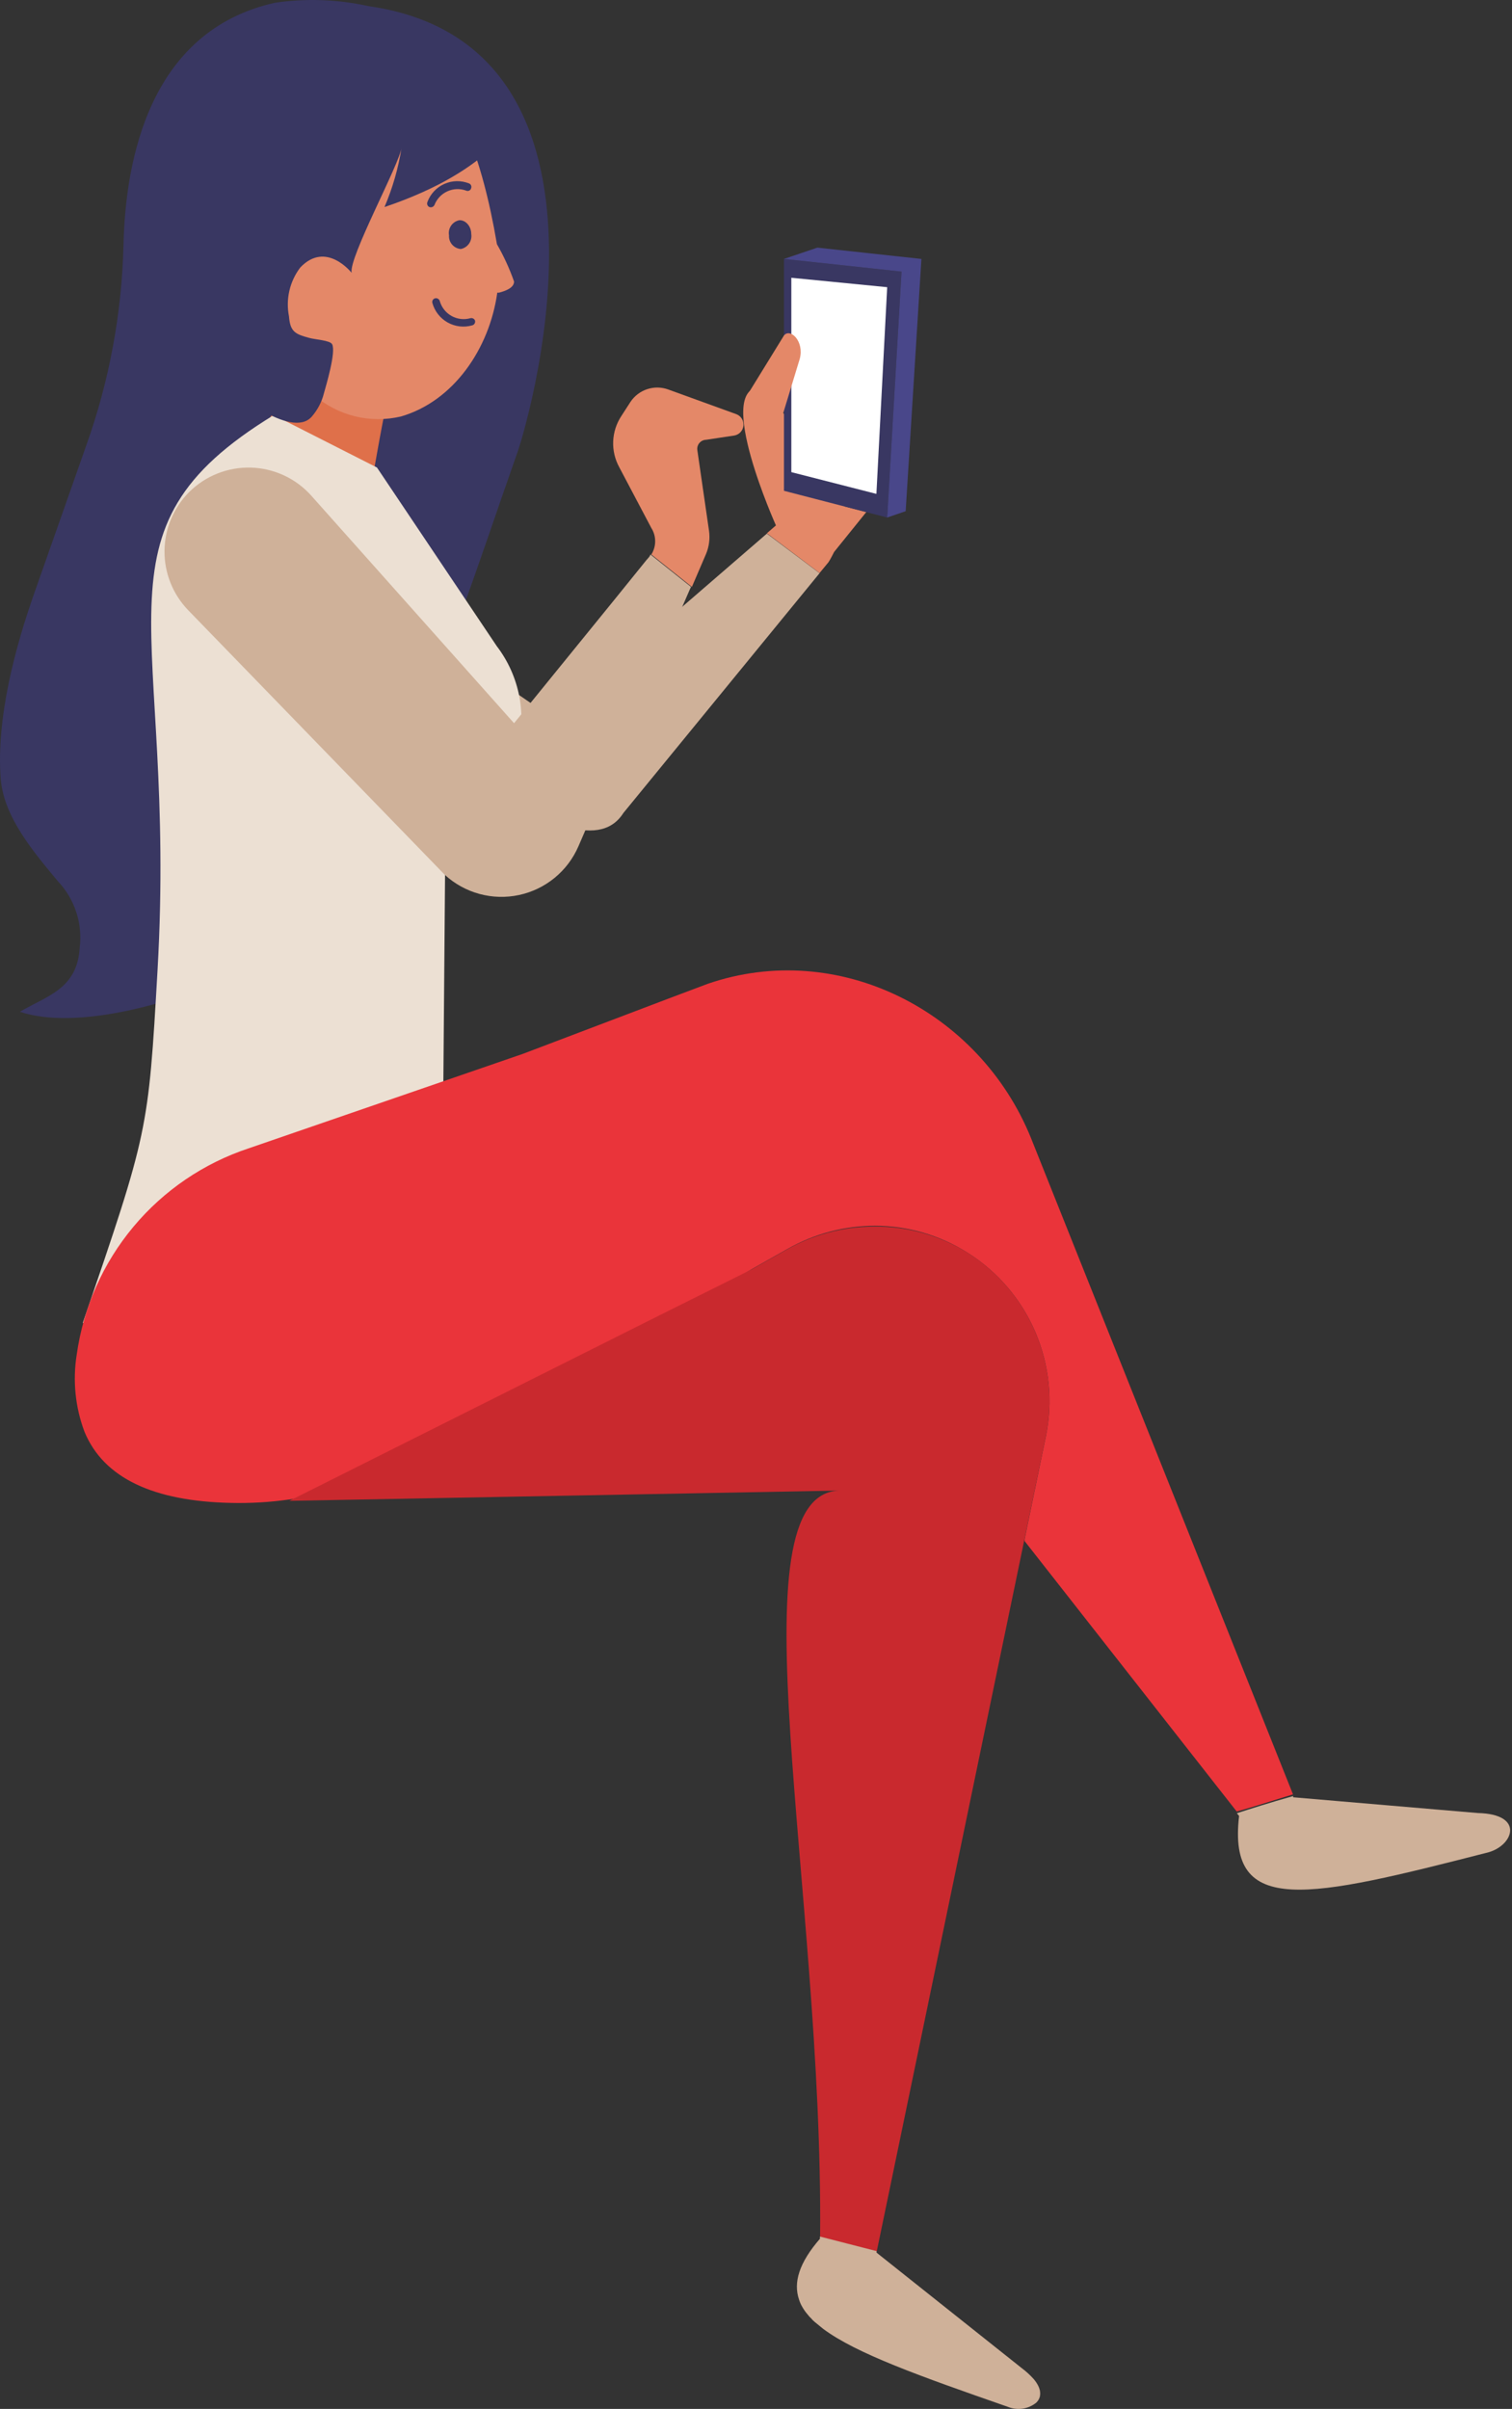 <svg width="314" height="500" viewBox="0 0 314 500" fill="none" xmlns="http://www.w3.org/2000/svg">
<rect x="0" y="0" width="314" height="500" fill="#333333" stroke="none"/>
<path d="M76.577 1.281C70.182 -0.14 63.581 -0.381 57.099 0.57C31.151 6.364 26.032 32.987 25.641 50.973C25.29 65.11 22.686 79.101 17.928 92.418L7.265 122.703C3.106 134.433 -0.84 149.219 0.156 161.802C0.866 169.729 7.051 176.909 11.957 182.845C13.716 184.683 15.041 186.892 15.835 189.309C16.628 191.726 16.87 194.291 16.542 196.814C16.009 205.274 9.753 206.696 4.137 210.001C15.973 213.982 36.127 208.082 47.324 202.892C62.892 195.783 73.449 175.914 81.127 161.34C92.217 140.013 99.326 116.909 107.288 94.373C108.568 91.281 134.089 9.492 76.577 1.281Z" fill="#393762"/>
<path d="M52.051 92.205C58.038 85.179 61.756 76.504 62.715 67.324L83.26 72.513C80.843 76.992 76.151 106.672 76.151 106.672C76.151 106.672 56.494 98.355 52.051 92.205Z" fill="#DF704A"/>
<path d="M44.338 141.044L104.231 167.134C110.807 168.129 123.994 177.335 129.468 168.734L170.203 118.971L159.255 110.76L114.824 149.148L112.62 147.584L51.696 105.641C51.173 105.249 50.551 105.008 49.9 104.946C49.249 104.884 48.593 105.003 48.005 105.289C47.417 105.576 46.919 106.019 46.567 106.571C46.215 107.122 46.022 107.76 46.009 108.414L44.338 141.044Z" fill="#CFB199"/>
<path d="M161.139 109.054L159.255 110.689L170.203 118.935L172.051 116.696C172.513 115.985 172.869 115.238 173.224 114.563L179.907 106.281L175.357 105.108C174.859 94.658 164.907 88.224 164.907 88.224L157.798 80.369C148.414 80.724 161.139 109.054 161.139 109.054Z" fill="#E48868"/>
<path d="M162.809 53.745L187.229 56.376L184.243 107.418L162.809 101.873V53.745Z" fill="#393762"/>
<path d="M184.243 107.418L188.082 106.103L191.352 53.745L169.741 51.4L162.809 53.745L187.229 56.376L184.243 107.418Z" fill="#49478A"/>
<path d="M164.338 97.999V57.655L184.243 59.61L182.004 102.513L164.338 97.999Z" fill="white"/>
<path d="M154.99 82.324L162.809 69.634C164.089 68.034 167.075 70.807 166.08 74.504L162.525 86.162L154.99 82.324Z" fill="#E48868"/>
<path d="M78.284 97.039L103.165 134.113C105.507 137.172 107.106 140.734 107.836 144.517C108.567 148.299 108.409 152.2 107.375 155.912C106.341 159.623 104.46 163.044 101.879 165.904C99.298 168.764 96.088 170.986 92.501 172.395L91.826 254.575C91.826 254.575 17.182 274.764 17.182 274.622C30.795 234.883 30.795 234.883 32.715 201.399C36.838 129.385 17.182 110.369 56.85 86.162L78.284 97.039Z" fill="#ECE0D3"/>
<path d="M268.52 372.442C263.651 373.935 259.492 375.285 256.826 375.996L212.786 319.871V319.48L217.193 298.153C218.689 290.907 217.939 283.377 215.043 276.568C212.146 269.76 207.242 263.997 200.985 260.049C195.206 256.372 188.497 254.424 181.648 254.433C175.278 254.447 169.02 256.113 163.485 259.267L156.376 263.283L137.324 274.267L91.435 300.57C81.779 306.133 71.13 309.755 60.084 311.233C56.035 311.809 51.945 312.046 47.857 311.944C32.039 311.589 21.554 306.897 17.537 297.158C15.621 292.043 15.07 286.519 15.938 281.127C17.312 271.368 21.389 262.188 27.708 254.625C34.027 247.062 42.336 241.418 51.696 238.331L108.568 218.745L139.208 207.122L146.956 204.207C174.006 194.895 203.366 209.752 214.101 236.198L268.52 372.442Z" fill="#EA343A"/>
<path d="M170.309 464.681C166.08 469.693 164.764 473.71 165.973 477.3C164.729 473.745 166.08 469.764 170.309 464.681Z" fill="url(#paint0_linear_4_27)"/>
<path d="M214.634 493.757C216.447 495.89 216.34 497.596 215.274 498.698C216.305 497.596 216.411 495.819 214.634 493.757Z" fill="#CFB199"/>
<path d="M217.122 298.437L182.075 467.311C177.738 466.21 173.757 465.214 170.309 464.29C171.02 392.169 151.755 309.812 174.397 309.385L60.084 311.518L137.004 272.987L156.198 263.425L163.307 259.409C168.842 256.255 175.1 254.589 181.471 254.575C188.366 254.489 195.14 256.39 200.985 260.049C207.282 264.025 212.207 269.839 215.093 276.704C217.979 283.57 218.687 291.156 217.122 298.437Z" fill="#C9292E"/>
<path d="M51.696 67.715C55.217 73.275 59.779 78.103 65.132 81.933C67.574 84.077 70.494 85.605 73.648 86.391C76.801 87.176 80.097 87.195 83.26 86.447C94.172 83.283 101.637 72.407 103.272 60.748H103.627C104.978 60.392 106.755 59.753 106.755 58.437C105.811 55.751 104.622 53.157 103.2 50.689C96.838 13.189 83.402 7.359 68.971 10.238C59.836 12.051 54.077 22.573 50.878 30.392C47.105 39.132 46.052 48.806 47.857 58.153C48.602 61.53 49.899 64.76 51.696 67.715Z" fill="#E48868"/>
<path d="M93.248 48.84C93.199 49.542 93.429 50.235 93.888 50.767C94.348 51.3 94.999 51.629 95.701 51.684C96.39 51.546 97 51.147 97.403 50.572C97.807 49.996 97.974 49.287 97.869 48.592C97.869 46.921 96.66 45.641 95.381 45.712C94.686 45.85 94.073 46.255 93.675 46.84C93.276 47.425 93.123 48.144 93.248 48.84Z" fill="#393762"/>
<path d="M89.16 42.975C88.97 42.883 88.822 42.72 88.749 42.521C88.676 42.322 88.683 42.103 88.769 41.909C89.076 41.084 89.545 40.328 90.148 39.687C90.751 39.045 91.476 38.531 92.281 38.173C93.085 37.815 93.953 37.622 94.833 37.604C95.713 37.587 96.588 37.745 97.407 38.07C97.503 38.109 97.591 38.167 97.664 38.24C97.738 38.313 97.796 38.4 97.836 38.496C97.876 38.592 97.896 38.695 97.895 38.799C97.895 38.903 97.874 39.005 97.833 39.101C97.802 39.204 97.75 39.298 97.679 39.379C97.609 39.46 97.521 39.524 97.424 39.568C97.326 39.612 97.22 39.634 97.112 39.633C97.005 39.632 96.9 39.608 96.802 39.563C95.534 39.1 94.134 39.153 92.904 39.712C91.674 40.27 90.713 41.289 90.227 42.549C90.134 42.74 89.973 42.889 89.776 42.968C89.579 43.047 89.359 43.05 89.16 42.975Z" fill="#393762"/>
<path d="M98.651 66.542C98.677 66.647 98.683 66.756 98.666 66.863C98.65 66.97 98.613 67.073 98.557 67.166C98.501 67.258 98.427 67.339 98.339 67.403C98.251 67.466 98.152 67.512 98.046 67.537C97.202 67.775 96.318 67.845 95.446 67.742C94.575 67.638 93.732 67.364 92.966 66.935C92.2 66.506 91.526 65.93 90.983 65.24C90.44 64.551 90.038 63.761 89.8 62.916C89.767 62.816 89.755 62.71 89.765 62.605C89.774 62.5 89.805 62.398 89.854 62.305C89.904 62.212 89.972 62.13 90.055 62.064C90.137 61.998 90.232 61.949 90.333 61.921C90.541 61.866 90.761 61.895 90.947 62.002C91.133 62.108 91.27 62.283 91.329 62.49C91.701 63.805 92.581 64.918 93.774 65.584C94.967 66.251 96.376 66.416 97.691 66.044C97.884 65.996 98.088 66.02 98.265 66.112C98.442 66.203 98.579 66.356 98.651 66.542Z" fill="#393762"/>
<path d="M215.203 498.698C214.382 499.361 213.397 499.79 212.352 499.94C211.307 500.09 210.241 499.956 209.267 499.551C190.997 493.188 177.809 488.496 170.949 483.378L169.208 481.956C168.921 481.723 168.659 481.461 168.426 481.174C168.174 480.951 167.947 480.7 167.75 480.428C167.316 479.935 166.935 479.399 166.613 478.828C166.328 478.347 166.102 477.834 165.937 477.3C164.729 473.745 165.937 469.693 170.274 464.681V464.219C173.828 465.143 177.703 466.139 182.039 467.24V467.56L212.217 491.553C213.092 492.208 213.901 492.946 214.634 493.757C216.411 495.819 216.305 497.596 215.203 498.698Z" fill="#CFB199"/>
<path d="M182.11 467.24L182.039 467.56L182.075 467.24H182.11Z" fill="#393762"/>
<path d="M309.148 384.456C271.684 394.053 254.871 397.963 257.324 376.921L256.862 376.352C259.527 375.499 263.686 374.148 268.556 372.797V373.046L306.909 376.316C316.613 376.53 314.338 382.963 309.148 384.456Z" fill="#CFB199"/>
<path d="M135.262 109.587C135.783 110.411 136.06 111.366 136.06 112.341C136.06 113.317 135.783 114.272 135.262 115.096L143.686 121.814L146.636 114.954C147.264 113.437 147.472 111.78 147.241 110.155L144.824 93.485C144.778 93.218 144.79 92.944 144.859 92.682C144.928 92.421 145.053 92.177 145.225 91.968C145.397 91.758 145.612 91.589 145.856 91.47C146.1 91.352 146.366 91.287 146.636 91.281L152.537 90.392C153.025 90.297 153.47 90.046 153.804 89.678C154.138 89.309 154.345 88.843 154.393 88.348C154.441 87.852 154.327 87.355 154.07 86.929C153.812 86.504 153.424 86.172 152.963 85.985L138.745 80.831C137.34 80.327 135.805 80.309 134.388 80.78C132.971 81.25 131.752 82.181 130.926 83.426L129.042 86.34C128.004 87.91 127.416 89.733 127.341 91.612C127.266 93.492 127.706 95.357 128.615 97.004L135.262 109.587Z" fill="#E48868"/>
<path d="M39.077 126.648L92.395 181.601C94.443 183.471 96.908 184.825 99.585 185.55C102.262 186.275 105.073 186.351 107.785 185.77C110.498 185.189 113.032 183.97 115.177 182.212C117.322 180.454 119.017 178.21 120.12 175.665L138.319 133.686L143.224 122.418L143.509 121.814L135.084 115.096C135.007 115.319 134.886 115.525 134.729 115.7L134.231 116.269L127.762 124.267L106.755 150.108L64.634 102.869C63.052 101.102 61.127 99.676 58.976 98.677C56.825 97.677 54.493 97.126 52.123 97.056C49.752 96.987 47.392 97.4 45.186 98.27C42.98 99.141 40.974 100.452 39.291 102.122C36.045 105.365 34.204 109.754 34.164 114.342C34.124 118.93 35.889 123.349 39.077 126.648Z" fill="#CFB199"/>
<path d="M88.165 6.222C80.584 4.819 72.846 4.46 65.167 5.155C53.544 6.186 43.094 10.772 36.731 20.76C31.1 30.007 28.945 40.957 30.653 51.648C32.12 61.745 37.029 71.024 44.551 77.916C47.892 80.973 60.475 91.317 64.741 86.482C65.95 85.092 66.815 83.436 67.264 81.648C67.727 79.978 69.824 73.011 68.971 71.447C68.544 70.629 65.416 70.487 64.208 70.132C61.293 69.35 60.262 68.852 60.013 65.653C59.664 63.895 59.693 62.082 60.098 60.336C60.502 58.589 61.273 56.949 62.359 55.523C67.727 49.871 73.023 56.625 73.023 56.625C72.383 53.461 83.011 33.983 83.402 30.606C82.737 34.861 81.543 39.016 79.847 42.975C102.881 35.227 107.004 24.385 107.004 24.385C105.013 19.018 93.959 7.324 88.165 6.222Z" fill="#393762"/>
<defs>
<linearGradient id="paint0_linear_4_27" x1="73.408" y1="200" x2="167.983" y2="306.882" gradientUnits="userSpaceOnUse">
<stop offset="0.01" stop-color="#0F275C"/>
<stop offset="0.28" stop-color="#204B7D"/>
<stop offset="0.58" stop-color="#306D9D"/>
<stop offset="0.83" stop-color="#3981B0"/>
<stop offset="1" stop-color="#3D89B7"/>
</linearGradient>
</defs>
</svg>
